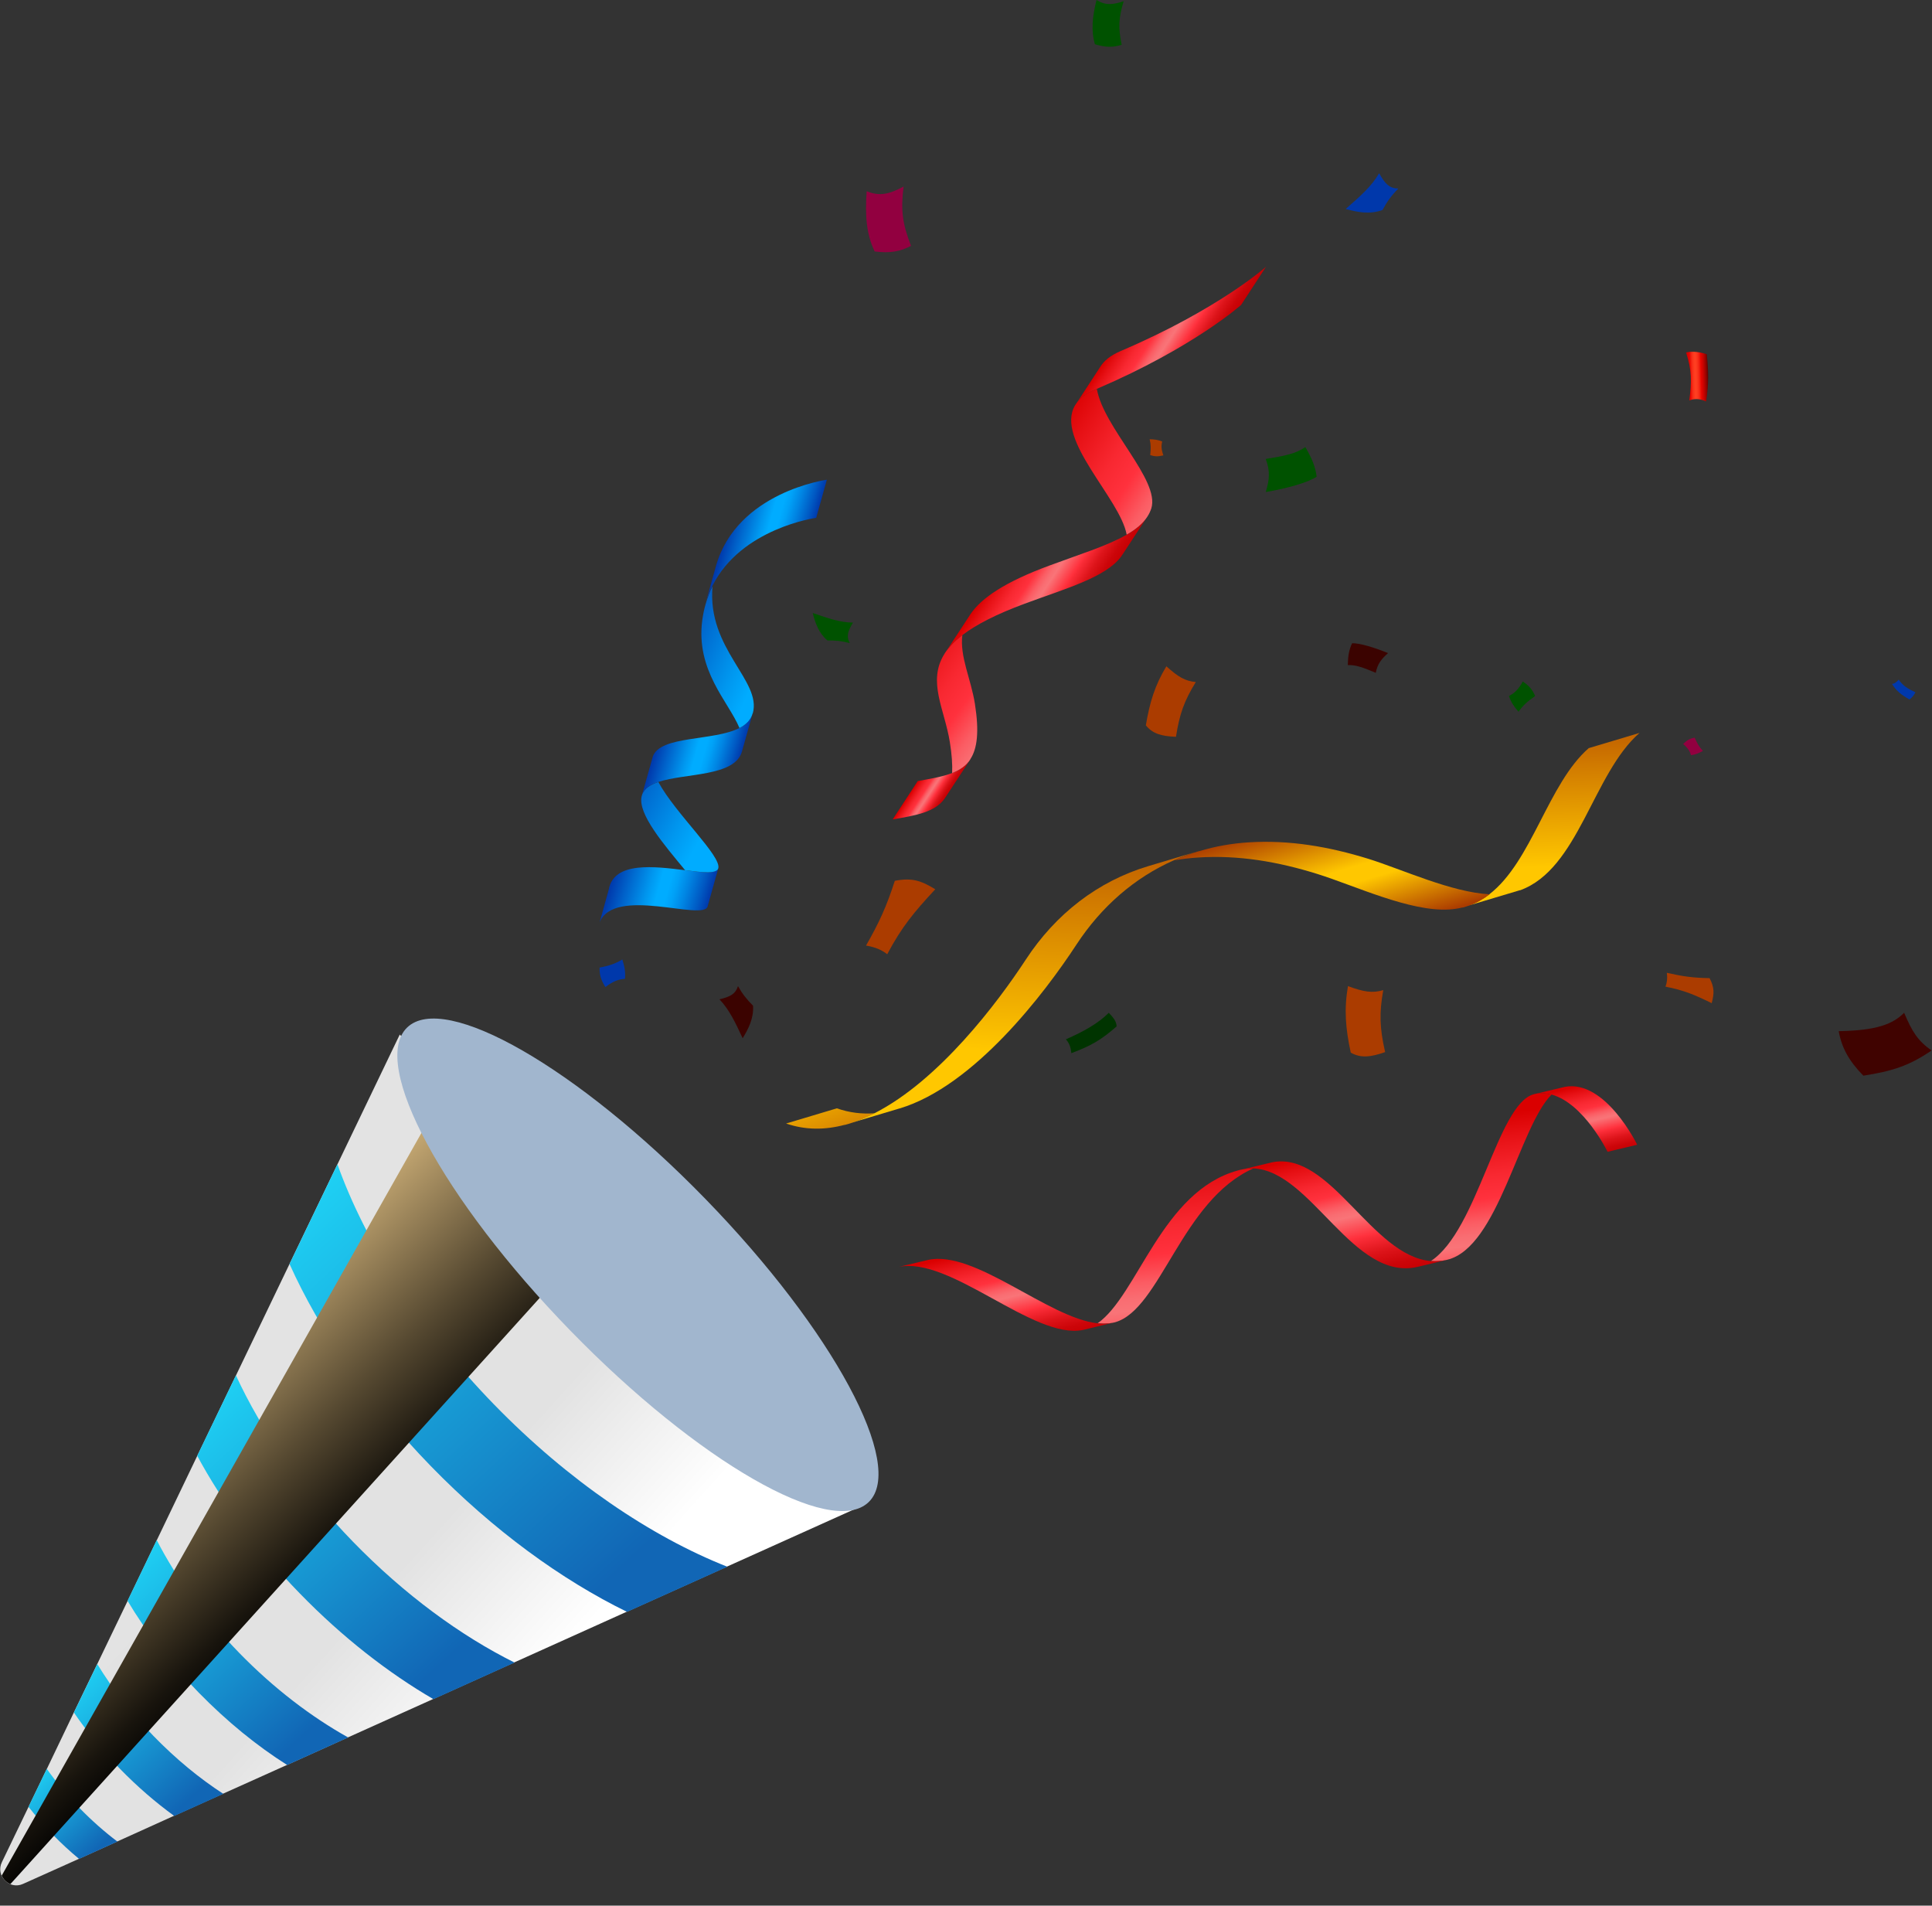 <svg width="145" height="143" viewBox="0 0 145 143" fill="none" xmlns="http://www.w3.org/2000/svg">
<rect x="0" y="0" width="145" height="143" fill="#333333" stroke="none"/>
<path d="M29.995 77.65L25.322 87.377L21.729 94.849L17.714 103.205L14.811 109.235L11.764 115.584L9.582 120.125L7.307 124.854L5.547 128.5L3.529 132.713L2.149 135.574L0.142 139.737C-0.352 140.761 0.704 141.835 1.73 141.369L5.946 139.477L8.824 138.176L13.071 136.254L16.754 134.594L21.544 132.44L26.123 130.372L32.523 127.49L38.611 124.743L47.054 120.938L54.581 117.551L64.735 112.979L29.986 77.62L29.995 77.65Z" fill="url(#paint0_linear_2244_183)"/>
<path d="M3.518 132.722L2.139 135.584C2.679 136.281 3.29 136.97 3.941 137.648C4.592 138.327 5.253 138.927 5.936 139.496L8.814 138.195C7.844 137.462 6.885 136.619 5.968 135.676C5.041 134.723 4.224 133.742 3.508 132.732L3.518 132.722Z" fill="url(#paint1_linear_2244_183)"/>
<path d="M7.306 124.864L5.546 128.51C6.527 129.944 7.677 131.36 8.999 132.728C10.31 134.076 11.694 135.265 13.081 136.274L16.764 134.614C14.979 133.46 13.199 131.995 11.523 130.272C9.846 128.549 8.411 126.699 7.296 124.864L7.306 124.864Z" fill="url(#paint2_linear_2244_183)"/>
<path d="M11.754 115.584L9.572 120.124C10.95 122.433 12.728 124.778 14.888 126.988C17.048 129.197 19.293 131.018 21.554 132.449L26.133 130.382C23.373 128.844 20.543 126.695 17.939 124.019C15.335 121.343 13.216 118.404 11.764 115.574L11.754 115.584Z" fill="url(#paint3_linear_2244_183)"/>
<path d="M25.322 87.377L21.729 94.849C23.99 99.87 27.598 105.15 32.332 110.015C37.026 114.84 42.146 118.551 47.064 120.958L54.591 117.571C48.871 115.312 42.668 111.137 37.076 105.39C31.484 99.643 27.392 93.186 25.322 87.357L25.322 87.377Z" fill="url(#paint4_linear_2244_183)"/>
<path d="M17.704 103.214L14.801 109.244C16.674 112.72 19.275 116.266 22.51 119.581C25.706 122.865 29.149 125.542 32.533 127.509L38.621 124.762C34.568 122.746 30.36 119.668 26.494 115.695C22.598 111.681 19.608 107.34 17.704 103.204L17.704 103.214Z" fill="url(#paint5_linear_2244_183)"/>
<path style="mix-blend-mode:screen" d="M44.761 92.683L0.78 141.385C0.491 141.261 0.254 141.038 0.128 140.746L33.674 81.4L44.761 92.683V92.683Z" fill="url(#paint6_linear_2244_183)"/>
<path d="M30.553 77.108C27.755 79.83 33.236 90.016 42.803 99.848C52.369 109.68 62.391 115.438 65.198 112.716C68.006 109.994 62.515 99.808 52.949 89.976C43.382 80.144 33.36 74.386 30.553 77.108Z" fill="#A1B6CE"/>
<path d="M53.908 65.161L53.108 68.021C52.788 69.151 46.078 66.461 44.998 69.231L45.688 66.751C46.068 64.611 49.138 65.021 51.418 65.301C52.738 65.471 53.788 65.591 53.908 65.161V65.161Z" fill="url(#paint7_linear_2244_183)"/>
<path d="M53.908 65.16C53.788 65.59 52.738 65.47 51.418 65.3C49.858 63.41 47.838 61.07 48.158 59.75C48.168 59.7 48.188 59.66 48.198 59.61C48.368 59.16 48.818 58.88 49.408 58.68C50.708 61.07 54.168 64.25 53.908 65.16Z" fill="url(#paint8_linear_2244_183)"/>
<path d="M56.488 53.529L55.688 56.389C55.158 58.299 51.428 57.999 49.408 58.679C48.818 58.879 48.368 59.159 48.198 59.609L48.998 56.759C49.588 55.169 53.558 55.629 55.498 54.629C55.988 54.379 56.348 54.029 56.488 53.529V53.529Z" fill="url(#paint9_linear_2244_183)"/>
<path d="M56.488 53.53C56.348 54.03 55.988 54.38 55.498 54.63C54.658 52.62 52.198 50.32 52.708 46.52C52.768 46.1 52.848 45.7 52.958 45.33C53.098 44.85 53.268 44.4 53.478 43.99C53.048 48.71 57.188 51.07 56.498 53.53H56.488Z" fill="url(#paint10_linear_2244_183)"/>
<path d="M62.058 36L61.258 38.86C61.258 38.86 55.628 39.62 53.458 43.98C53.248 44.39 53.078 44.84 52.938 45.32L53.738 42.46C55.318 36.91 62.058 36 62.058 36V36Z" fill="url(#paint11_linear_2244_183)"/>
<path d="M122.873 85.902L120.652 86.433C120.652 86.433 118.883 82.807 116.463 82.142C116.065 82.039 115.654 82.005 115.222 82.089L117.443 81.559C120.485 80.984 122.873 85.902 122.873 85.902Z" fill="url(#paint12_linear_2244_183)"/>
<path d="M83.479 99.27C83.132 99.339 82.765 99.344 82.376 99.303C85.395 97.18 87.201 89.387 92.901 87.834C92.978 87.807 93.061 87.792 93.136 87.775C93.189 87.764 93.241 87.753 93.294 87.743C93.558 87.689 93.815 87.675 94.068 87.68C88.683 90.064 87.097 98.272 83.681 99.226C83.616 99.245 83.542 99.261 83.479 99.27Z" fill="url(#paint13_linear_2244_183)"/>
<path d="M108.636 94.531C108.21 94.637 107.798 94.663 107.388 94.629C110.908 92.323 112.376 82.873 115.095 82.118C115.095 82.118 115.169 82.101 115.202 82.087C115.634 82.003 116.045 82.037 116.443 82.14C114.015 84.585 112.431 93.617 108.626 94.53L108.636 94.531Z" fill="url(#paint14_linear_2244_183)"/>
<path d="M83.479 99.27L81.268 99.803C77.574 100.553 71.306 94.227 67.431 95.076L69.652 94.546C73.167 93.773 78.63 98.885 82.375 99.303C82.764 99.343 83.131 99.339 83.479 99.27V99.27Z" fill="url(#paint15_linear_2244_183)"/>
<path d="M108.636 94.532L106.415 95.062C101.558 96.221 98.409 87.841 94.068 87.68C93.814 87.675 93.558 87.689 93.294 87.743L95.515 87.212C99.873 86.39 102.953 94.259 107.388 94.63C107.789 94.662 108.2 94.635 108.636 94.532Z" fill="url(#paint16_linear_2244_183)"/>
<path d="M114.078 66.8L110.268 67.94C110.818 67.74 111.328 67.45 111.788 67.1C114.988 64.62 116.178 58.81 119.238 56.14L123.048 55C119.538 58.06 118.488 65.22 114.078 66.81V66.8Z" fill="url(#paint17_linear_2244_183)"/>
<path d="M109.748 68.099C109.438 68.179 109.108 68.229 108.768 68.249C105.808 68.429 101.678 66.459 98.888 65.589C95.918 64.659 92.938 64.149 89.908 64.349C89.298 64.389 88.708 64.459 88.128 64.559C88.728 64.289 89.358 64.059 89.988 63.869H90.018C91.198 63.509 92.438 63.289 93.728 63.209C96.768 63.019 99.738 63.529 102.708 64.449C105.258 65.249 108.928 66.959 111.798 67.109C111.338 67.469 110.838 67.749 110.278 67.949C110.108 68.009 109.938 68.059 109.758 68.109L109.748 68.099Z" fill="url(#paint18_linear_2244_183)"/>
<path d="M63.388 84.41C61.928 84.8 60.448 84.81 58.998 84.31L62.808 83.17C63.748 83.5 64.688 83.61 65.638 83.54C65.088 83.82 64.538 84.05 63.988 84.24C63.788 84.31 63.588 84.37 63.388 84.42V84.41Z" fill="url(#paint19_linear_2244_183)"/>
<path d="M67.518 83.179H67.508L63.998 84.229C64.558 84.039 65.108 83.809 65.648 83.529C70.488 81.059 74.868 75.249 76.988 72.009C79.238 68.569 82.408 66.129 86.168 64.999L89.978 63.859C89.338 64.049 88.718 64.279 88.118 64.549C85.168 65.849 82.668 68.019 80.798 70.869C78.398 74.539 73.108 81.499 67.518 83.179V83.179Z" fill="url(#paint20_linear_2244_183)"/>
<path d="M95.028 20L93.148 22.88C93.148 22.88 89.618 26.05 82.318 29.18C82.278 29.2 82.248 29.21 82.208 29.23C81.538 29.52 81.078 29.87 80.788 30.27L82.568 27.54C82.848 27.08 83.328 26.68 84.088 26.35C91.468 23.21 95.038 20 95.038 20H95.028Z" fill="url(#paint21_linear_2244_183)"/>
<path d="M72.828 56.98L71.018 59.74L70.878 59.95C70.148 60.95 68.768 61.181 66.998 61.49L68.878 58.611C69.878 58.431 70.758 58.281 71.458 58.011C72.038 57.781 72.498 57.471 72.828 56.98V56.98Z" fill="url(#paint22_linear_2244_183)"/>
<path d="M72.828 56.98C72.508 57.47 72.038 57.78 71.458 58.01C71.488 57.38 71.438 56.62 71.288 55.69C70.898 53.24 69.588 51.15 70.868 49.09L70.948 48.96C71.248 48.52 71.658 48.09 72.228 47.65C72.018 49.26 72.868 50.93 73.168 52.81C73.498 54.91 73.348 56.18 72.818 56.98H72.828Z" fill="url(#paint23_linear_2244_183)"/>
<path d="M86.108 38.77L84.308 41.52L84.138 41.77C82.988 43.33 79.958 44.169 76.908 45.3C74.748 46.099 73.248 46.88 72.238 47.65C71.668 48.09 71.248 48.52 70.958 48.959L72.848 46.069C73.668 44.87 75.418 43.669 78.788 42.429C80.938 41.63 83.068 40.98 84.548 40.13C85.228 39.739 85.768 39.3 86.108 38.779V38.77Z" fill="url(#paint24_linear_2244_183)"/>
<path d="M86.118 38.76C85.778 39.29 85.238 39.73 84.558 40.12C84.058 37.38 79.158 32.98 80.688 30.41L80.788 30.26C81.078 29.86 81.538 29.51 82.208 29.22C82.248 29.2 82.288 29.19 82.318 29.17C82.808 32.09 87.078 36.02 86.408 38.15C86.338 38.36 86.248 38.56 86.128 38.74L86.118 38.76Z" fill="url(#paint25_linear_2244_183)"/>
<path d="M85.998 54.43C86.498 55.05 87.158 55.25 88.258 55.29C88.528 53.57 88.878 52.59 89.748 51.18C88.948 51.11 88.428 50.8 87.538 50C86.668 51.44 86.288 52.71 85.998 54.43Z" fill="url(#paint26_linear_2244_183)"/>
<path d="M65.045 14.36C64.925 16.12 65.005 17.55 65.645 18.87C66.815 19.02 67.565 18.87 68.375 18.45C67.725 16.79 67.595 15.76 67.815 14C66.745 14.57 66.025 14.75 65.045 14.35V14.36Z" fill="url(#paint27_linear_2244_183)"/>
<path d="M103.255 50.48C103.395 49.79 103.685 49.45 104.175 49.01C103.115 48.57 102.005 48.25 101.475 48.27C101.245 48.77 101.165 49.24 101.155 49.91C101.755 49.88 102.325 50.1 103.255 50.49V50.48Z" fill="url(#paint28_linear_2244_183)"/>
<path d="M127.185 55.35C126.825 55.43 126.625 55.53 126.325 55.83C126.675 56.13 126.825 56.37 126.915 56.67C127.255 56.62 127.475 56.53 127.805 56.35C127.525 56.05 127.375 55.78 127.185 55.35Z" fill="url(#paint29_linear_2244_183)"/>
<path d="M86.315 34.151C86.675 34.261 86.905 34.271 87.315 34.171C87.155 33.731 87.145 33.451 87.225 33.131C86.895 33.001 86.655 32.971 86.285 32.961C86.385 33.371 86.375 33.681 86.325 34.161L86.315 34.151Z" fill="url(#paint30_linear_2244_183)"/>
<path d="M60.998 46C61.178 46.73 61.438 47.5 62.098 48.06C62.728 48.06 63.148 48.09 63.778 48.26C63.518 47.77 63.608 47.39 64.018 46.72C63.058 46.71 62.178 46.41 60.998 46Z" fill="url(#paint31_linear_2244_183)"/>
<path d="M83.808 77.02C83.778 76.62 83.568 76.38 83.218 76C82.418 76.8 81.328 77.41 79.998 77.99C80.268 78.31 80.358 78.57 80.408 79.03C81.848 78.49 82.608 78.07 83.808 77.02Z" fill="url(#paint32_linear_2244_183)"/>
<path d="M143.758 51.95C143.138 51.66 142.838 51.47 142.498 51C142.318 51.21 142.178 51.31 141.998 51.32C142.328 51.85 142.678 52.13 143.308 52.49C143.518 52.34 143.648 52.16 143.758 51.95V51.95Z" fill="url(#paint33_linear_2244_183)"/>
<path d="M101.376 78.99C102.116 79.41 102.846 79.34 103.956 78.95C103.546 77.14 103.506 76.03 103.816 74.3C102.996 74.54 102.366 74.44 101.166 74C100.866 75.77 100.986 77.17 101.376 78.99V78.99Z" fill="url(#paint34_linear_2244_183)"/>
<path d="M128.468 75.27C128.658 74.54 128.678 74.12 128.308 73.4C127.048 73.38 126.298 73.27 125.098 73C125.158 73.45 125.098 73.77 124.998 74.04C126.388 74.31 127.208 74.66 128.468 75.28V75.27Z" fill="url(#paint35_linear_2244_183)"/>
<path d="M142.908 76C142.068 76.84 140.878 77.33 137.998 77.38C138.218 78.61 138.758 79.61 139.848 80.72C141.988 80.38 143.238 80.01 144.968 78.83C143.918 78.09 143.508 77.41 142.908 76V76Z" fill="url(#paint36_linear_2244_183)"/>
<path d="M82.295 0C81.985 1.25 81.875 2.29 82.175 3.32C82.995 3.57 83.555 3.56 84.185 3.36C83.915 2.08 83.955 1.33 84.335 0.09C83.495 0.37 82.955 0.41 82.295 0Z" fill="url(#paint37_linear_2244_183)"/>
<path d="M126.778 30.05C127.168 29.91 127.548 29.89 128.048 30.13C128.258 28.77 128.228 27.89 128.098 26.58C127.338 26.34 126.868 26.38 126.538 26.45C126.988 27.78 126.958 28.68 126.788 30.04L126.778 30.05Z" fill="url(#paint38_linear_2244_183)"/>
<path d="M94.998 34.451C95.348 35.391 95.268 36.011 94.998 36.921C96.608 36.651 98.188 36.201 98.818 35.771C98.718 34.991 98.448 34.371 97.968 33.551C97.268 34.041 96.428 34.211 94.998 34.441V34.451Z" fill="url(#paint39_linear_2244_183)"/>
<path d="M115.218 52.231C114.998 51.741 114.788 51.481 114.288 51.141C113.968 51.731 113.668 52.011 113.248 52.231C113.418 52.711 113.608 53.001 113.968 53.411C114.318 52.911 114.658 52.621 115.218 52.231V52.231Z" fill="url(#paint40_linear_2244_183)"/>
<path d="M55.738 77.91C56.168 77.21 56.578 76.42 56.518 75.47C56.038 74.98 55.738 74.62 55.388 74C55.198 74.58 54.838 74.79 53.998 74.99C54.718 75.75 55.158 76.66 55.738 77.91V77.91Z" fill="url(#paint41_linear_2244_183)"/>
<path d="M70.188 66.727C69.128 66.087 68.468 65.847 67.158 66.097C66.518 68.067 65.998 69.197 64.998 70.957C65.738 71.077 66.218 71.317 66.588 71.607C67.678 69.547 68.618 68.427 70.198 66.727H70.188Z" fill="url(#paint42_linear_2244_183)"/>
<path d="M100.998 15.68C101.848 15.92 102.798 16.11 103.758 15.76C104.118 15.11 104.408 14.69 104.948 14.15C104.288 14.13 103.958 13.82 103.508 13C102.938 13.98 102.118 14.7 100.998 15.68Z" fill="url(#paint43_linear_2244_183)"/>
<path d="M44.998 72.62C44.998 73.19 45.098 73.53 45.438 74.07C45.998 73.64 46.408 73.49 46.908 73.45C46.948 72.92 46.878 72.55 46.708 72C46.158 72.33 45.708 72.47 44.998 72.61V72.62Z" fill="url(#paint44_linear_2244_183)"/>
<defs>
<linearGradient id="paint0_linear_2244_183" x1="10.665" y1="105.287" x2="37.383" y2="129.436" gradientUnits="userSpaceOnUse">
<stop stop-color="#E3E3E3"/>
<stop offset="0.63" stop-color="#E2E2E2"/>
<stop offset="1" stop-color="white"/>
</linearGradient>
<linearGradient id="paint1_linear_2244_183" x1="2.057" y1="133.15" x2="7.272" y2="138.778" gradientUnits="userSpaceOnUse">
<stop stop-color="#1FD4F6"/>
<stop offset="1" stop-color="#1166B5"/>
</linearGradient>
<linearGradient id="paint2_linear_2244_183" x1="5.391" y1="125.59" x2="14.158" y2="135.067" gradientUnits="userSpaceOnUse">
<stop stop-color="#1FD4F6"/>
<stop offset="1" stop-color="#1166B5"/>
</linearGradient>
<linearGradient id="paint3_linear_2244_183" x1="9.331" y1="116.651" x2="22.284" y2="130.658" gradientUnits="userSpaceOnUse">
<stop stop-color="#1FD4F6"/>
<stop offset="1" stop-color="#1166B5"/>
</linearGradient>
<linearGradient id="paint4_linear_2244_183" x1="21.23" y1="89.511" x2="46.998" y2="117.334" gradientUnits="userSpaceOnUse">
<stop stop-color="#1FD4F6"/>
<stop offset="1" stop-color="#1166B5"/>
</linearGradient>
<linearGradient id="paint5_linear_2244_183" x1="14.448" y1="104.758" x2="33.096" y2="124.914" gradientUnits="userSpaceOnUse">
<stop stop-color="#1FD4F6"/>
<stop offset="1" stop-color="#1166B5"/>
</linearGradient>
<linearGradient id="paint6_linear_2244_183" x1="7.259" y1="100.926" x2="25.017" y2="119.436" gradientUnits="userSpaceOnUse">
<stop stop-color="#FFDA94"/>
<stop offset="0.25" stop-color="#B89D6B"/>
<stop offset="0.62" stop-color="#564931"/>
<stop offset="0.87" stop-color="#18140D"/>
<stop offset="1"/>
</linearGradient>
<linearGradient id="paint7_linear_2244_183" x1="45.849" y1="66.182" x2="53.071" y2="68.203" gradientUnits="userSpaceOnUse">
<stop stop-color="#0038AB"/>
<stop offset="0.16" stop-color="#0061C9"/>
<stop offset="0.38" stop-color="#0097EF"/>
<stop offset="0.48" stop-color="#00ACFF"/>
<stop offset="0.57" stop-color="#00ACFF"/>
<stop offset="0.64" stop-color="#00A1F7"/>
<stop offset="0.75" stop-color="#0085E3"/>
<stop offset="0.9" stop-color="#0059C3"/>
<stop offset="1" stop-color="#0038AB"/>
</linearGradient>
<linearGradient id="paint8_linear_2244_183" x1="44.59" y1="58.841" x2="61.012" y2="67.693" gradientUnits="userSpaceOnUse">
<stop stop-color="#0038AB"/>
<stop offset="0.16" stop-color="#0061C9"/>
<stop offset="0.38" stop-color="#0097EF"/>
<stop offset="0.48" stop-color="#00ACFF"/>
<stop offset="0.57" stop-color="#00ACFF"/>
<stop offset="0.64" stop-color="#00A1F7"/>
<stop offset="0.75" stop-color="#0085E3"/>
<stop offset="0.9" stop-color="#0059C3"/>
<stop offset="1" stop-color="#0038AB"/>
</linearGradient>
<linearGradient id="paint9_linear_2244_183" x1="49.306" y1="55.715" x2="55.412" y2="57.424" gradientUnits="userSpaceOnUse">
<stop stop-color="#0038AB"/>
<stop offset="0.16" stop-color="#0061C9"/>
<stop offset="0.38" stop-color="#0097EF"/>
<stop offset="0.48" stop-color="#00ACFF"/>
<stop offset="0.57" stop-color="#00ACFF"/>
<stop offset="0.64" stop-color="#00A1F7"/>
<stop offset="0.75" stop-color="#0085E3"/>
<stop offset="0.9" stop-color="#0059C3"/>
<stop offset="1" stop-color="#0038AB"/>
</linearGradient>
<linearGradient id="paint10_linear_2244_183" x1="49.221" y1="47.001" x2="65.195" y2="54.004" gradientUnits="userSpaceOnUse">
<stop stop-color="#0038AB"/>
<stop offset="0.16" stop-color="#0061C9"/>
<stop offset="0.38" stop-color="#0097EF"/>
<stop offset="0.48" stop-color="#00ACFF"/>
<stop offset="0.57" stop-color="#00ACFF"/>
<stop offset="0.64" stop-color="#00A1F7"/>
<stop offset="0.75" stop-color="#0085E3"/>
<stop offset="0.9" stop-color="#0059C3"/>
<stop offset="1" stop-color="#0038AB"/>
</linearGradient>
<linearGradient id="paint11_linear_2244_183" x1="54.499" y1="39.828" x2="60.537" y2="41.517" gradientUnits="userSpaceOnUse">
<stop stop-color="#0038AB"/>
<stop offset="0.16" stop-color="#0061C9"/>
<stop offset="0.38" stop-color="#0097EF"/>
<stop offset="0.48" stop-color="#00ACFF"/>
<stop offset="0.57" stop-color="#00ACFF"/>
<stop offset="0.64" stop-color="#00A1F7"/>
<stop offset="0.75" stop-color="#0085E3"/>
<stop offset="0.9" stop-color="#0059C3"/>
<stop offset="1" stop-color="#0038AB"/>
</linearGradient>
<linearGradient id="paint12_linear_2244_183" x1="108.604" y1="83.823" x2="109.871" y2="89.154" gradientUnits="userSpaceOnUse">
<stop stop-color="#DA0000"/>
<stop offset="0.09" stop-color="#E61014"/>
<stop offset="0.24" stop-color="#F82831"/>
<stop offset="0.33" stop-color="#FF313D"/>
<stop offset="0.36" stop-color="#FD3F49"/>
<stop offset="0.42" stop-color="#FB5C63"/>
<stop offset="0.47" stop-color="#F96D72"/>
<stop offset="0.51" stop-color="#F97478"/>
<stop offset="0.67" stop-color="#FF313D"/>
<stop offset="0.69" stop-color="#F92C37"/>
<stop offset="0.81" stop-color="#DD141A"/>
<stop offset="0.92" stop-color="#CC0509"/>
<stop offset="1" stop-color="#C70003"/>
</linearGradient>
<linearGradient id="paint13_linear_2244_183" x1="79.211" y1="87.504" x2="81.546" y2="109.754" gradientUnits="userSpaceOnUse">
<stop stop-color="#DA0000"/>
<stop offset="0.09" stop-color="#E61014"/>
<stop offset="0.24" stop-color="#F82831"/>
<stop offset="0.33" stop-color="#FF313D"/>
<stop offset="0.36" stop-color="#FD3F49"/>
<stop offset="0.42" stop-color="#FB5C63"/>
<stop offset="0.47" stop-color="#F96D72"/>
<stop offset="0.51" stop-color="#F97478"/>
<stop offset="0.67" stop-color="#FF313D"/>
<stop offset="0.69" stop-color="#F92C37"/>
<stop offset="0.81" stop-color="#DD141A"/>
<stop offset="0.92" stop-color="#CC0509"/>
<stop offset="1" stop-color="#C70003"/>
</linearGradient>
<linearGradient id="paint14_linear_2244_183" x1="102.277" y1="84.917" x2="104.702" y2="103.457" gradientUnits="userSpaceOnUse">
<stop stop-color="#DA0000"/>
<stop offset="0.09" stop-color="#E61014"/>
<stop offset="0.24" stop-color="#F82831"/>
<stop offset="0.33" stop-color="#FF313D"/>
<stop offset="0.36" stop-color="#FD3F49"/>
<stop offset="0.42" stop-color="#FB5C63"/>
<stop offset="0.47" stop-color="#F96D72"/>
<stop offset="0.51" stop-color="#F97478"/>
<stop offset="0.67" stop-color="#FF313D"/>
<stop offset="0.69" stop-color="#F92C37"/>
<stop offset="0.81" stop-color="#DD141A"/>
<stop offset="0.92" stop-color="#CC0509"/>
<stop offset="1" stop-color="#C70003"/>
</linearGradient>
<linearGradient id="paint15_linear_2244_183" x1="64.868" y1="95.849" x2="66.672" y2="103.437" gradientUnits="userSpaceOnUse">
<stop stop-color="#DA0000"/>
<stop offset="0.09" stop-color="#E61014"/>
<stop offset="0.24" stop-color="#F82831"/>
<stop offset="0.33" stop-color="#FF313D"/>
<stop offset="0.36" stop-color="#FD3F49"/>
<stop offset="0.42" stop-color="#FB5C63"/>
<stop offset="0.47" stop-color="#F96D72"/>
<stop offset="0.51" stop-color="#F97478"/>
<stop offset="0.67" stop-color="#FF313D"/>
<stop offset="0.69" stop-color="#F92C37"/>
<stop offset="0.81" stop-color="#DD141A"/>
<stop offset="0.92" stop-color="#CC0509"/>
<stop offset="1" stop-color="#C70003"/>
</linearGradient>
<linearGradient id="paint16_linear_2244_183" x1="90.032" y1="88.683" x2="92.383" y2="98.567" gradientUnits="userSpaceOnUse">
<stop stop-color="#DA0000"/>
<stop offset="0.09" stop-color="#E61014"/>
<stop offset="0.24" stop-color="#F82831"/>
<stop offset="0.33" stop-color="#FF313D"/>
<stop offset="0.36" stop-color="#FD3F49"/>
<stop offset="0.42" stop-color="#FB5C63"/>
<stop offset="0.47" stop-color="#F96D72"/>
<stop offset="0.51" stop-color="#F97478"/>
<stop offset="0.67" stop-color="#FF313D"/>
<stop offset="0.69" stop-color="#F92C37"/>
<stop offset="0.81" stop-color="#DD141A"/>
<stop offset="0.92" stop-color="#CC0509"/>
<stop offset="1" stop-color="#C70003"/>
</linearGradient>
<linearGradient id="paint17_linear_2244_183" x1="116.34" y1="51.404" x2="117.114" y2="80.416" gradientUnits="userSpaceOnUse">
<stop stop-color="#AB3C00"/>
<stop offset="0.47" stop-color="#FFC700"/>
<stop offset="0.59" stop-color="#FFC700"/>
<stop offset="1" stop-color="#AB3C00"/>
</linearGradient>
<linearGradient id="paint18_linear_2244_183" x1="98.528" y1="61.177" x2="101.334" y2="70.525" gradientUnits="userSpaceOnUse">
<stop stop-color="#AB3C00"/>
<stop offset="0.47" stop-color="#FFC700"/>
<stop offset="0.59" stop-color="#FFC700"/>
<stop offset="1" stop-color="#AB3C00"/>
</linearGradient>
<linearGradient id="paint19_linear_2244_183" x1="55.9" y1="66.541" x2="64.587" y2="90.088" gradientUnits="userSpaceOnUse">
<stop stop-color="#AB3C00"/>
<stop offset="0.47" stop-color="#FFC700"/>
<stop offset="0.59" stop-color="#FFC700"/>
<stop offset="1" stop-color="#AB3C00"/>
</linearGradient>
<linearGradient id="paint20_linear_2244_183" x1="77.563" y1="58.189" x2="75.798" y2="102.216" gradientUnits="userSpaceOnUse">
<stop stop-color="#AB3C00"/>
<stop offset="0.47" stop-color="#FFC700"/>
<stop offset="0.59" stop-color="#FFC700"/>
<stop offset="1" stop-color="#AB3C00"/>
</linearGradient>
<linearGradient id="paint21_linear_2244_183" x1="85.246" y1="23.469" x2="90.526" y2="26.923" gradientUnits="userSpaceOnUse">
<stop stop-color="#DA0000"/>
<stop offset="0.09" stop-color="#E61014"/>
<stop offset="0.24" stop-color="#F82831"/>
<stop offset="0.33" stop-color="#FF313D"/>
<stop offset="0.36" stop-color="#FD3F49"/>
<stop offset="0.42" stop-color="#FB5C63"/>
<stop offset="0.47" stop-color="#F96D72"/>
<stop offset="0.51" stop-color="#F97478"/>
<stop offset="0.67" stop-color="#FF313D"/>
<stop offset="0.69" stop-color="#F92C37"/>
<stop offset="0.81" stop-color="#DD141A"/>
<stop offset="0.92" stop-color="#CC0509"/>
<stop offset="1" stop-color="#C70003"/>
</linearGradient>
<linearGradient id="paint22_linear_2244_183" x1="68.897" y1="58.637" x2="70.905" y2="59.951" gradientUnits="userSpaceOnUse">
<stop stop-color="#DA0000"/>
<stop offset="0.09" stop-color="#E61014"/>
<stop offset="0.24" stop-color="#F82831"/>
<stop offset="0.33" stop-color="#FF313D"/>
<stop offset="0.36" stop-color="#FD3F49"/>
<stop offset="0.42" stop-color="#FB5C63"/>
<stop offset="0.47" stop-color="#F96D72"/>
<stop offset="0.51" stop-color="#F97478"/>
<stop offset="0.67" stop-color="#FF313D"/>
<stop offset="0.69" stop-color="#F92C37"/>
<stop offset="0.81" stop-color="#DD141A"/>
<stop offset="0.92" stop-color="#CC0509"/>
<stop offset="1" stop-color="#C70003"/>
</linearGradient>
<linearGradient id="paint23_linear_2244_183" x1="66.77" y1="49.192" x2="82.969" y2="61.019" gradientUnits="userSpaceOnUse">
<stop stop-color="#DA0000"/>
<stop offset="0.09" stop-color="#E61014"/>
<stop offset="0.24" stop-color="#F82831"/>
<stop offset="0.33" stop-color="#FF313D"/>
<stop offset="0.36" stop-color="#FD3F49"/>
<stop offset="0.42" stop-color="#FB5C63"/>
<stop offset="0.47" stop-color="#F96D72"/>
<stop offset="0.51" stop-color="#F97478"/>
<stop offset="0.67" stop-color="#FF313D"/>
<stop offset="0.69" stop-color="#F92C37"/>
<stop offset="0.81" stop-color="#DD141A"/>
<stop offset="0.92" stop-color="#CC0509"/>
<stop offset="1" stop-color="#C70003"/>
</linearGradient>
<linearGradient id="paint24_linear_2244_183" x1="75.55" y1="41.981" x2="81.491" y2="45.868" gradientUnits="userSpaceOnUse">
<stop stop-color="#DA0000"/>
<stop offset="0.09" stop-color="#E61014"/>
<stop offset="0.24" stop-color="#F82831"/>
<stop offset="0.33" stop-color="#FF313D"/>
<stop offset="0.36" stop-color="#FD3F49"/>
<stop offset="0.42" stop-color="#FB5C63"/>
<stop offset="0.47" stop-color="#F96D72"/>
<stop offset="0.51" stop-color="#F97478"/>
<stop offset="0.67" stop-color="#FF313D"/>
<stop offset="0.69" stop-color="#F92C37"/>
<stop offset="0.81" stop-color="#DD141A"/>
<stop offset="0.92" stop-color="#CC0509"/>
<stop offset="1" stop-color="#C70003"/>
</linearGradient>
<linearGradient id="paint25_linear_2244_183" x1="79.051" y1="31.916" x2="97.049" y2="43.439" gradientUnits="userSpaceOnUse">
<stop stop-color="#DA0000"/>
<stop offset="0.09" stop-color="#E61014"/>
<stop offset="0.24" stop-color="#F82831"/>
<stop offset="0.33" stop-color="#FF313D"/>
<stop offset="0.36" stop-color="#FD3F49"/>
<stop offset="0.42" stop-color="#FB5C63"/>
<stop offset="0.47" stop-color="#F96D72"/>
<stop offset="0.51" stop-color="#F97478"/>
<stop offset="0.67" stop-color="#FF313D"/>
<stop offset="0.69" stop-color="#F92C37"/>
<stop offset="0.81" stop-color="#DD141A"/>
<stop offset="0.92" stop-color="#CC0509"/>
<stop offset="1" stop-color="#C70003"/>
</linearGradient>
<linearGradient id="paint26_linear_2244_183" x1="73.7" y1="60.172" x2="70.171" y2="58.971" gradientUnits="userSpaceOnUse">
<stop stop-color="#AB3C00"/>
<stop offset="0.34" stop-color="#FFC700"/>
<stop offset="0.37" stop-color="#FFCD17"/>
<stop offset="0.41" stop-color="#FFD432"/>
<stop offset="0.44" stop-color="#FFD946"/>
<stop offset="0.48" stop-color="#FFDC52"/>
<stop offset="0.52" stop-color="#FFDE56"/>
<stop offset="0.55" stop-color="#FFDC51"/>
<stop offset="0.59" stop-color="#FFD842"/>
<stop offset="0.62" stop-color="#FFD22B"/>
<stop offset="0.66" stop-color="#FFC90A"/>
<stop offset="0.67" stop-color="#FFC700"/>
<stop offset="1" stop-color="#AB3C00"/>
</linearGradient>
<linearGradient id="paint27_linear_2244_183" x1="34.569" y1="-3.418" x2="37.722" y2="-3.942" gradientUnits="userSpaceOnUse">
<stop stop-color="#920040"/>
<stop offset="0.05" stop-color="#AD0052"/>
<stop offset="0.12" stop-color="#D00069"/>
<stop offset="0.19" stop-color="#EA0079"/>
<stop offset="0.25" stop-color="#F90083"/>
<stop offset="0.3" stop-color="#FF0087"/>
<stop offset="0.35" stop-color="#FF1A8B"/>
<stop offset="0.43" stop-color="#FF3F91"/>
<stop offset="0.5" stop-color="#FF5595"/>
<stop offset="0.55" stop-color="#FF5E97"/>
<stop offset="0.58" stop-color="#FF5595"/>
<stop offset="0.64" stop-color="#FF3E91"/>
<stop offset="0.71" stop-color="#FF198B"/>
<stop offset="0.75" stop-color="#FF0087"/>
<stop offset="0.79" stop-color="#F90083"/>
<stop offset="0.84" stop-color="#EA0079"/>
<stop offset="0.9" stop-color="#D10069"/>
<stop offset="0.96" stop-color="#AE0052"/>
<stop offset="1" stop-color="#920040"/>
</linearGradient>
<linearGradient id="paint28_linear_2244_183" x1="108.992" y1="65.885" x2="109.736" y2="63.598" gradientUnits="userSpaceOnUse">
<stop stop-color="#400300"/>
<stop offset="0.07" stop-color="#750300"/>
<stop offset="0.14" stop-color="#A50300"/>
<stop offset="0.21" stop-color="#C80300"/>
<stop offset="0.26" stop-color="#DD0300"/>
<stop offset="0.3" stop-color="#E50300"/>
<stop offset="0.34" stop-color="#EE180C"/>
<stop offset="0.39" stop-color="#F72E18"/>
<stop offset="0.45" stop-color="#FD3B1F"/>
<stop offset="0.49" stop-color="#FF4022"/>
<stop offset="0.54" stop-color="#FD3B1F"/>
<stop offset="0.6" stop-color="#F72D17"/>
<stop offset="0.66" stop-color="#ED170B"/>
<stop offset="0.7" stop-color="#E50300"/>
<stop offset="0.73" stop-color="#DB0300"/>
<stop offset="0.79" stop-color="#C10300"/>
<stop offset="0.87" stop-color="#970300"/>
<stop offset="0.95" stop-color="#5E0300"/>
<stop offset="1" stop-color="#3B0300"/>
</linearGradient>
<linearGradient id="paint29_linear_2244_183" x1="141.879" y1="34.311" x2="140.898" y2="34.903" gradientUnits="userSpaceOnUse">
<stop stop-color="#920040"/>
<stop offset="0.05" stop-color="#AD0052"/>
<stop offset="0.12" stop-color="#D00069"/>
<stop offset="0.19" stop-color="#EA0079"/>
<stop offset="0.25" stop-color="#F90083"/>
<stop offset="0.3" stop-color="#FF0087"/>
<stop offset="0.35" stop-color="#FF1A8B"/>
<stop offset="0.43" stop-color="#FF3F91"/>
<stop offset="0.5" stop-color="#FF5595"/>
<stop offset="0.55" stop-color="#FF5E97"/>
<stop offset="0.58" stop-color="#FF5595"/>
<stop offset="0.64" stop-color="#FF3E91"/>
<stop offset="0.71" stop-color="#FF198B"/>
<stop offset="0.75" stop-color="#FF0087"/>
<stop offset="0.79" stop-color="#F90083"/>
<stop offset="0.84" stop-color="#EA0079"/>
<stop offset="0.9" stop-color="#D10069"/>
<stop offset="0.96" stop-color="#AE0052"/>
<stop offset="1" stop-color="#920040"/>
</linearGradient>
<linearGradient id="paint30_linear_2244_183" x1="101.163" y1="17.304" x2="102.322" y2="17.281" gradientUnits="userSpaceOnUse">
<stop stop-color="#AB3C00"/>
<stop offset="0.34" stop-color="#FFC700"/>
<stop offset="0.37" stop-color="#FFCD17"/>
<stop offset="0.41" stop-color="#FFD432"/>
<stop offset="0.44" stop-color="#FFD946"/>
<stop offset="0.48" stop-color="#FFDC52"/>
<stop offset="0.52" stop-color="#FFDE56"/>
<stop offset="0.55" stop-color="#FFDC51"/>
<stop offset="0.59" stop-color="#FFD842"/>
<stop offset="0.62" stop-color="#FFD22B"/>
<stop offset="0.66" stop-color="#FFC90A"/>
<stop offset="0.67" stop-color="#FFC700"/>
<stop offset="1" stop-color="#AB3C00"/>
</linearGradient>
<linearGradient id="paint31_linear_2244_183" x1="67.537" y1="76.868" x2="67.339" y2="79.103" gradientUnits="userSpaceOnUse">
<stop stop-color="#005200"/>
<stop offset="0.19" stop-color="#00880B"/>
<stop offset="0.31" stop-color="#00A912"/>
<stop offset="0.33" stop-color="#11AC12"/>
<stop offset="0.37" stop-color="#39B512"/>
<stop offset="0.41" stop-color="#59BC12"/>
<stop offset="0.44" stop-color="#70C112"/>
<stop offset="0.48" stop-color="#7EC312"/>
<stop offset="0.51" stop-color="#83C512"/>
<stop offset="0.55" stop-color="#7EC412"/>
<stop offset="0.59" stop-color="#72C112"/>
<stop offset="0.63" stop-color="#5DBD12"/>
<stop offset="0.67" stop-color="#40B612"/>
<stop offset="0.72" stop-color="#1BAE12"/>
<stop offset="0.74" stop-color="#00A912"/>
<stop offset="0.78" stop-color="#009D10"/>
<stop offset="0.86" stop-color="#007F0B"/>
<stop offset="0.95" stop-color="#004F04"/>
<stop offset="1" stop-color="#003400"/>
</linearGradient>
<linearGradient id="paint32_linear_2244_183" x1="121.721" y1="96.18" x2="120.907" y2="94.392" gradientUnits="userSpaceOnUse">
<stop stop-color="#005200"/>
<stop offset="0.19" stop-color="#00880B"/>
<stop offset="0.31" stop-color="#00A912"/>
<stop offset="0.33" stop-color="#11AC12"/>
<stop offset="0.37" stop-color="#39B512"/>
<stop offset="0.41" stop-color="#59BC12"/>
<stop offset="0.44" stop-color="#70C112"/>
<stop offset="0.48" stop-color="#7EC312"/>
<stop offset="0.51" stop-color="#83C512"/>
<stop offset="0.55" stop-color="#7EC412"/>
<stop offset="0.59" stop-color="#72C112"/>
<stop offset="0.63" stop-color="#5DBD12"/>
<stop offset="0.67" stop-color="#40B612"/>
<stop offset="0.72" stop-color="#1BAE12"/>
<stop offset="0.74" stop-color="#00A912"/>
<stop offset="0.78" stop-color="#009D10"/>
<stop offset="0.86" stop-color="#007F0B"/>
<stop offset="0.95" stop-color="#004F04"/>
<stop offset="1" stop-color="#003400"/>
</linearGradient>
<linearGradient id="paint33_linear_2244_183" x1="131.78" y1="41.793" x2="132.503" y2="40.869" gradientUnits="userSpaceOnUse">
<stop stop-color="#0038AB"/>
<stop offset="0.11" stop-color="#0061C9"/>
<stop offset="0.27" stop-color="#0097EF"/>
<stop offset="0.35" stop-color="#00ACFF"/>
<stop offset="0.4" stop-color="#00BFFF"/>
<stop offset="0.47" stop-color="#00D2FF"/>
<stop offset="0.52" stop-color="#00D9FF"/>
<stop offset="0.66" stop-color="#00B7FF"/>
<stop offset="0.71" stop-color="#00ACFF"/>
<stop offset="0.76" stop-color="#00A1F7"/>
<stop offset="0.83" stop-color="#0085E3"/>
<stop offset="0.93" stop-color="#0059C3"/>
<stop offset="1" stop-color="#0038AB"/>
</linearGradient>
<linearGradient id="paint34_linear_2244_183" x1="124.126" y1="52.893" x2="120.187" y2="53.079" gradientUnits="userSpaceOnUse">
<stop stop-color="#AB3C00"/>
<stop offset="0.34" stop-color="#FFC700"/>
<stop offset="0.37" stop-color="#FFCD17"/>
<stop offset="0.41" stop-color="#FFD432"/>
<stop offset="0.44" stop-color="#FFD946"/>
<stop offset="0.48" stop-color="#FFDC52"/>
<stop offset="0.52" stop-color="#FFDE56"/>
<stop offset="0.55" stop-color="#FFDC51"/>
<stop offset="0.59" stop-color="#FFD842"/>
<stop offset="0.62" stop-color="#FFD22B"/>
<stop offset="0.66" stop-color="#FFC90A"/>
<stop offset="0.67" stop-color="#FFC700"/>
<stop offset="1" stop-color="#AB3C00"/>
</linearGradient>
<linearGradient id="paint35_linear_2244_183" x1="100.52" y1="29.092" x2="100.347" y2="31.157" gradientUnits="userSpaceOnUse">
<stop stop-color="#AB3C00"/>
<stop offset="0.34" stop-color="#FFC700"/>
<stop offset="0.37" stop-color="#FFCD17"/>
<stop offset="0.41" stop-color="#FFD432"/>
<stop offset="0.44" stop-color="#FFD946"/>
<stop offset="0.48" stop-color="#FFDC52"/>
<stop offset="0.52" stop-color="#FFDE56"/>
<stop offset="0.55" stop-color="#FFDC51"/>
<stop offset="0.59" stop-color="#FFD842"/>
<stop offset="0.62" stop-color="#FFD22B"/>
<stop offset="0.66" stop-color="#FFC90A"/>
<stop offset="0.67" stop-color="#FFC700"/>
<stop offset="1" stop-color="#AB3C00"/>
</linearGradient>
<linearGradient id="paint36_linear_2244_183" x1="135.58" y1="95.598" x2="137.624" y2="101.061" gradientUnits="userSpaceOnUse">
<stop stop-color="#400300"/>
<stop offset="0.07" stop-color="#750300"/>
<stop offset="0.14" stop-color="#A50300"/>
<stop offset="0.21" stop-color="#C80300"/>
<stop offset="0.26" stop-color="#DD0300"/>
<stop offset="0.3" stop-color="#E50300"/>
<stop offset="0.34" stop-color="#EE180C"/>
<stop offset="0.39" stop-color="#F72E18"/>
<stop offset="0.45" stop-color="#FD3B1F"/>
<stop offset="0.49" stop-color="#FF4022"/>
<stop offset="0.54" stop-color="#FD3B1F"/>
<stop offset="0.6" stop-color="#F72D17"/>
<stop offset="0.66" stop-color="#ED170B"/>
<stop offset="0.7" stop-color="#E50300"/>
<stop offset="0.73" stop-color="#DB0300"/>
<stop offset="0.79" stop-color="#C10300"/>
<stop offset="0.87" stop-color="#970300"/>
<stop offset="0.95" stop-color="#5E0300"/>
<stop offset="1" stop-color="#3B0300"/>
</linearGradient>
<linearGradient id="paint37_linear_2244_183" x1="106.891" y1="27.992" x2="109.203" y2="28.003" gradientUnits="userSpaceOnUse">
<stop stop-color="#005200"/>
<stop offset="0.19" stop-color="#00880B"/>
<stop offset="0.31" stop-color="#00A912"/>
<stop offset="0.33" stop-color="#11AC12"/>
<stop offset="0.37" stop-color="#39B512"/>
<stop offset="0.41" stop-color="#59BC12"/>
<stop offset="0.44" stop-color="#70C112"/>
<stop offset="0.48" stop-color="#7EC312"/>
<stop offset="0.51" stop-color="#83C512"/>
<stop offset="0.55" stop-color="#7EC412"/>
<stop offset="0.59" stop-color="#72C112"/>
<stop offset="0.63" stop-color="#5DBD12"/>
<stop offset="0.67" stop-color="#40B612"/>
<stop offset="0.72" stop-color="#1BAE12"/>
<stop offset="0.74" stop-color="#00A912"/>
<stop offset="0.78" stop-color="#009D10"/>
<stop offset="0.86" stop-color="#007F0B"/>
<stop offset="0.95" stop-color="#004F04"/>
<stop offset="1" stop-color="#003400"/>
</linearGradient>
<linearGradient id="paint38_linear_2244_183" x1="126.187" y1="27.657" x2="128.295" y2="27.598" gradientUnits="userSpaceOnUse">
<stop stop-color="#400300"/>
<stop offset="0.07" stop-color="#750300"/>
<stop offset="0.14" stop-color="#A50300"/>
<stop offset="0.21" stop-color="#C80300"/>
<stop offset="0.26" stop-color="#DD0300"/>
<stop offset="0.3" stop-color="#E50300"/>
<stop offset="0.34" stop-color="#EE180C"/>
<stop offset="0.39" stop-color="#F72E18"/>
<stop offset="0.45" stop-color="#FD3B1F"/>
<stop offset="0.49" stop-color="#FF4022"/>
<stop offset="0.54" stop-color="#FD3B1F"/>
<stop offset="0.6" stop-color="#F72D17"/>
<stop offset="0.66" stop-color="#ED170B"/>
<stop offset="0.7" stop-color="#E50300"/>
<stop offset="0.73" stop-color="#DB0300"/>
<stop offset="0.79" stop-color="#C10300"/>
<stop offset="0.87" stop-color="#970300"/>
<stop offset="0.95" stop-color="#5E0300"/>
<stop offset="1" stop-color="#3B0300"/>
</linearGradient>
<linearGradient id="paint39_linear_2244_183" x1="109.147" y1="42.953" x2="109.977" y2="46.244" gradientUnits="userSpaceOnUse">
<stop stop-color="#005200"/>
<stop offset="0.19" stop-color="#00880B"/>
<stop offset="0.31" stop-color="#00A912"/>
<stop offset="0.33" stop-color="#11AC12"/>
<stop offset="0.37" stop-color="#39B512"/>
<stop offset="0.41" stop-color="#59BC12"/>
<stop offset="0.44" stop-color="#70C112"/>
<stop offset="0.48" stop-color="#7EC312"/>
<stop offset="0.51" stop-color="#83C512"/>
<stop offset="0.55" stop-color="#7EC412"/>
<stop offset="0.59" stop-color="#72C112"/>
<stop offset="0.63" stop-color="#5DBD12"/>
<stop offset="0.67" stop-color="#40B612"/>
<stop offset="0.72" stop-color="#1BAE12"/>
<stop offset="0.74" stop-color="#00A912"/>
<stop offset="0.78" stop-color="#009D10"/>
<stop offset="0.86" stop-color="#007F0B"/>
<stop offset="0.95" stop-color="#004F04"/>
<stop offset="1" stop-color="#003400"/>
</linearGradient>
<linearGradient id="paint40_linear_2244_183" x1="78.05" y1="42.248" x2="76.927" y2="41.031" gradientUnits="userSpaceOnUse">
<stop stop-color="#005200"/>
<stop offset="0.19" stop-color="#00880B"/>
<stop offset="0.31" stop-color="#00A912"/>
<stop offset="0.33" stop-color="#11AC12"/>
<stop offset="0.37" stop-color="#39B512"/>
<stop offset="0.41" stop-color="#59BC12"/>
<stop offset="0.44" stop-color="#70C112"/>
<stop offset="0.48" stop-color="#7EC312"/>
<stop offset="0.51" stop-color="#83C512"/>
<stop offset="0.55" stop-color="#7EC412"/>
<stop offset="0.59" stop-color="#72C112"/>
<stop offset="0.63" stop-color="#5DBD12"/>
<stop offset="0.67" stop-color="#40B612"/>
<stop offset="0.72" stop-color="#1BAE12"/>
<stop offset="0.74" stop-color="#00A912"/>
<stop offset="0.78" stop-color="#009D10"/>
<stop offset="0.86" stop-color="#007F0B"/>
<stop offset="0.95" stop-color="#004F04"/>
<stop offset="1" stop-color="#003400"/>
</linearGradient>
<linearGradient id="paint41_linear_2244_183" x1="46.775" y1="88.059" x2="48.683" y2="86.504" gradientUnits="userSpaceOnUse">
<stop stop-color="#400300"/>
<stop offset="0.07" stop-color="#750300"/>
<stop offset="0.14" stop-color="#A50300"/>
<stop offset="0.21" stop-color="#C80300"/>
<stop offset="0.26" stop-color="#DD0300"/>
<stop offset="0.3" stop-color="#E50300"/>
<stop offset="0.34" stop-color="#EE180C"/>
<stop offset="0.39" stop-color="#F72E18"/>
<stop offset="0.45" stop-color="#FD3B1F"/>
<stop offset="0.49" stop-color="#FF4022"/>
<stop offset="0.54" stop-color="#FD3B1F"/>
<stop offset="0.6" stop-color="#F72D17"/>
<stop offset="0.66" stop-color="#ED170B"/>
<stop offset="0.7" stop-color="#E50300"/>
<stop offset="0.73" stop-color="#DB0300"/>
<stop offset="0.79" stop-color="#C10300"/>
<stop offset="0.87" stop-color="#970300"/>
<stop offset="0.95" stop-color="#5E0300"/>
<stop offset="1" stop-color="#3B0300"/>
</linearGradient>
<linearGradient id="paint42_linear_2244_183" x1="57.726" y1="71.763" x2="60.887" y2="73.011" gradientUnits="userSpaceOnUse">
<stop stop-color="#AB3C00"/>
<stop offset="0.34" stop-color="#FFC700"/>
<stop offset="0.37" stop-color="#FFCD17"/>
<stop offset="0.41" stop-color="#FFD432"/>
<stop offset="0.44" stop-color="#FFD946"/>
<stop offset="0.48" stop-color="#FFDC52"/>
<stop offset="0.52" stop-color="#FFDE56"/>
<stop offset="0.55" stop-color="#FFDC51"/>
<stop offset="0.59" stop-color="#FFD842"/>
<stop offset="0.62" stop-color="#FFD22B"/>
<stop offset="0.66" stop-color="#FFC90A"/>
<stop offset="0.67" stop-color="#FFC700"/>
<stop offset="1" stop-color="#AB3C00"/>
</linearGradient>
<linearGradient id="paint43_linear_2244_183" x1="70.5" y1="5.329" x2="72.703" y2="6.837" gradientUnits="userSpaceOnUse">
<stop stop-color="#0038AB"/>
<stop offset="0.11" stop-color="#0061C9"/>
<stop offset="0.27" stop-color="#0097EF"/>
<stop offset="0.35" stop-color="#00ACFF"/>
<stop offset="0.4" stop-color="#00BFFF"/>
<stop offset="0.47" stop-color="#00D2FF"/>
<stop offset="0.52" stop-color="#00D9FF"/>
<stop offset="0.66" stop-color="#00B7FF"/>
<stop offset="0.71" stop-color="#00ACFF"/>
<stop offset="0.76" stop-color="#00A1F7"/>
<stop offset="0.83" stop-color="#0085E3"/>
<stop offset="0.93" stop-color="#0059C3"/>
<stop offset="1" stop-color="#0038AB"/>
</linearGradient>
<linearGradient id="paint44_linear_2244_183" x1="42.92" y1="70.456" x2="43.497" y2="72.129" gradientUnits="userSpaceOnUse">
<stop stop-color="#0038AB"/>
<stop offset="0.11" stop-color="#0061C9"/>
<stop offset="0.27" stop-color="#0097EF"/>
<stop offset="0.35" stop-color="#00ACFF"/>
<stop offset="0.4" stop-color="#00BFFF"/>
<stop offset="0.47" stop-color="#00D2FF"/>
<stop offset="0.52" stop-color="#00D9FF"/>
<stop offset="0.66" stop-color="#00B7FF"/>
<stop offset="0.71" stop-color="#00ACFF"/>
<stop offset="0.76" stop-color="#00A1F7"/>
<stop offset="0.83" stop-color="#0085E3"/>
<stop offset="0.93" stop-color="#0059C3"/>
<stop offset="1" stop-color="#0038AB"/>
</linearGradient>
</defs>
</svg>

